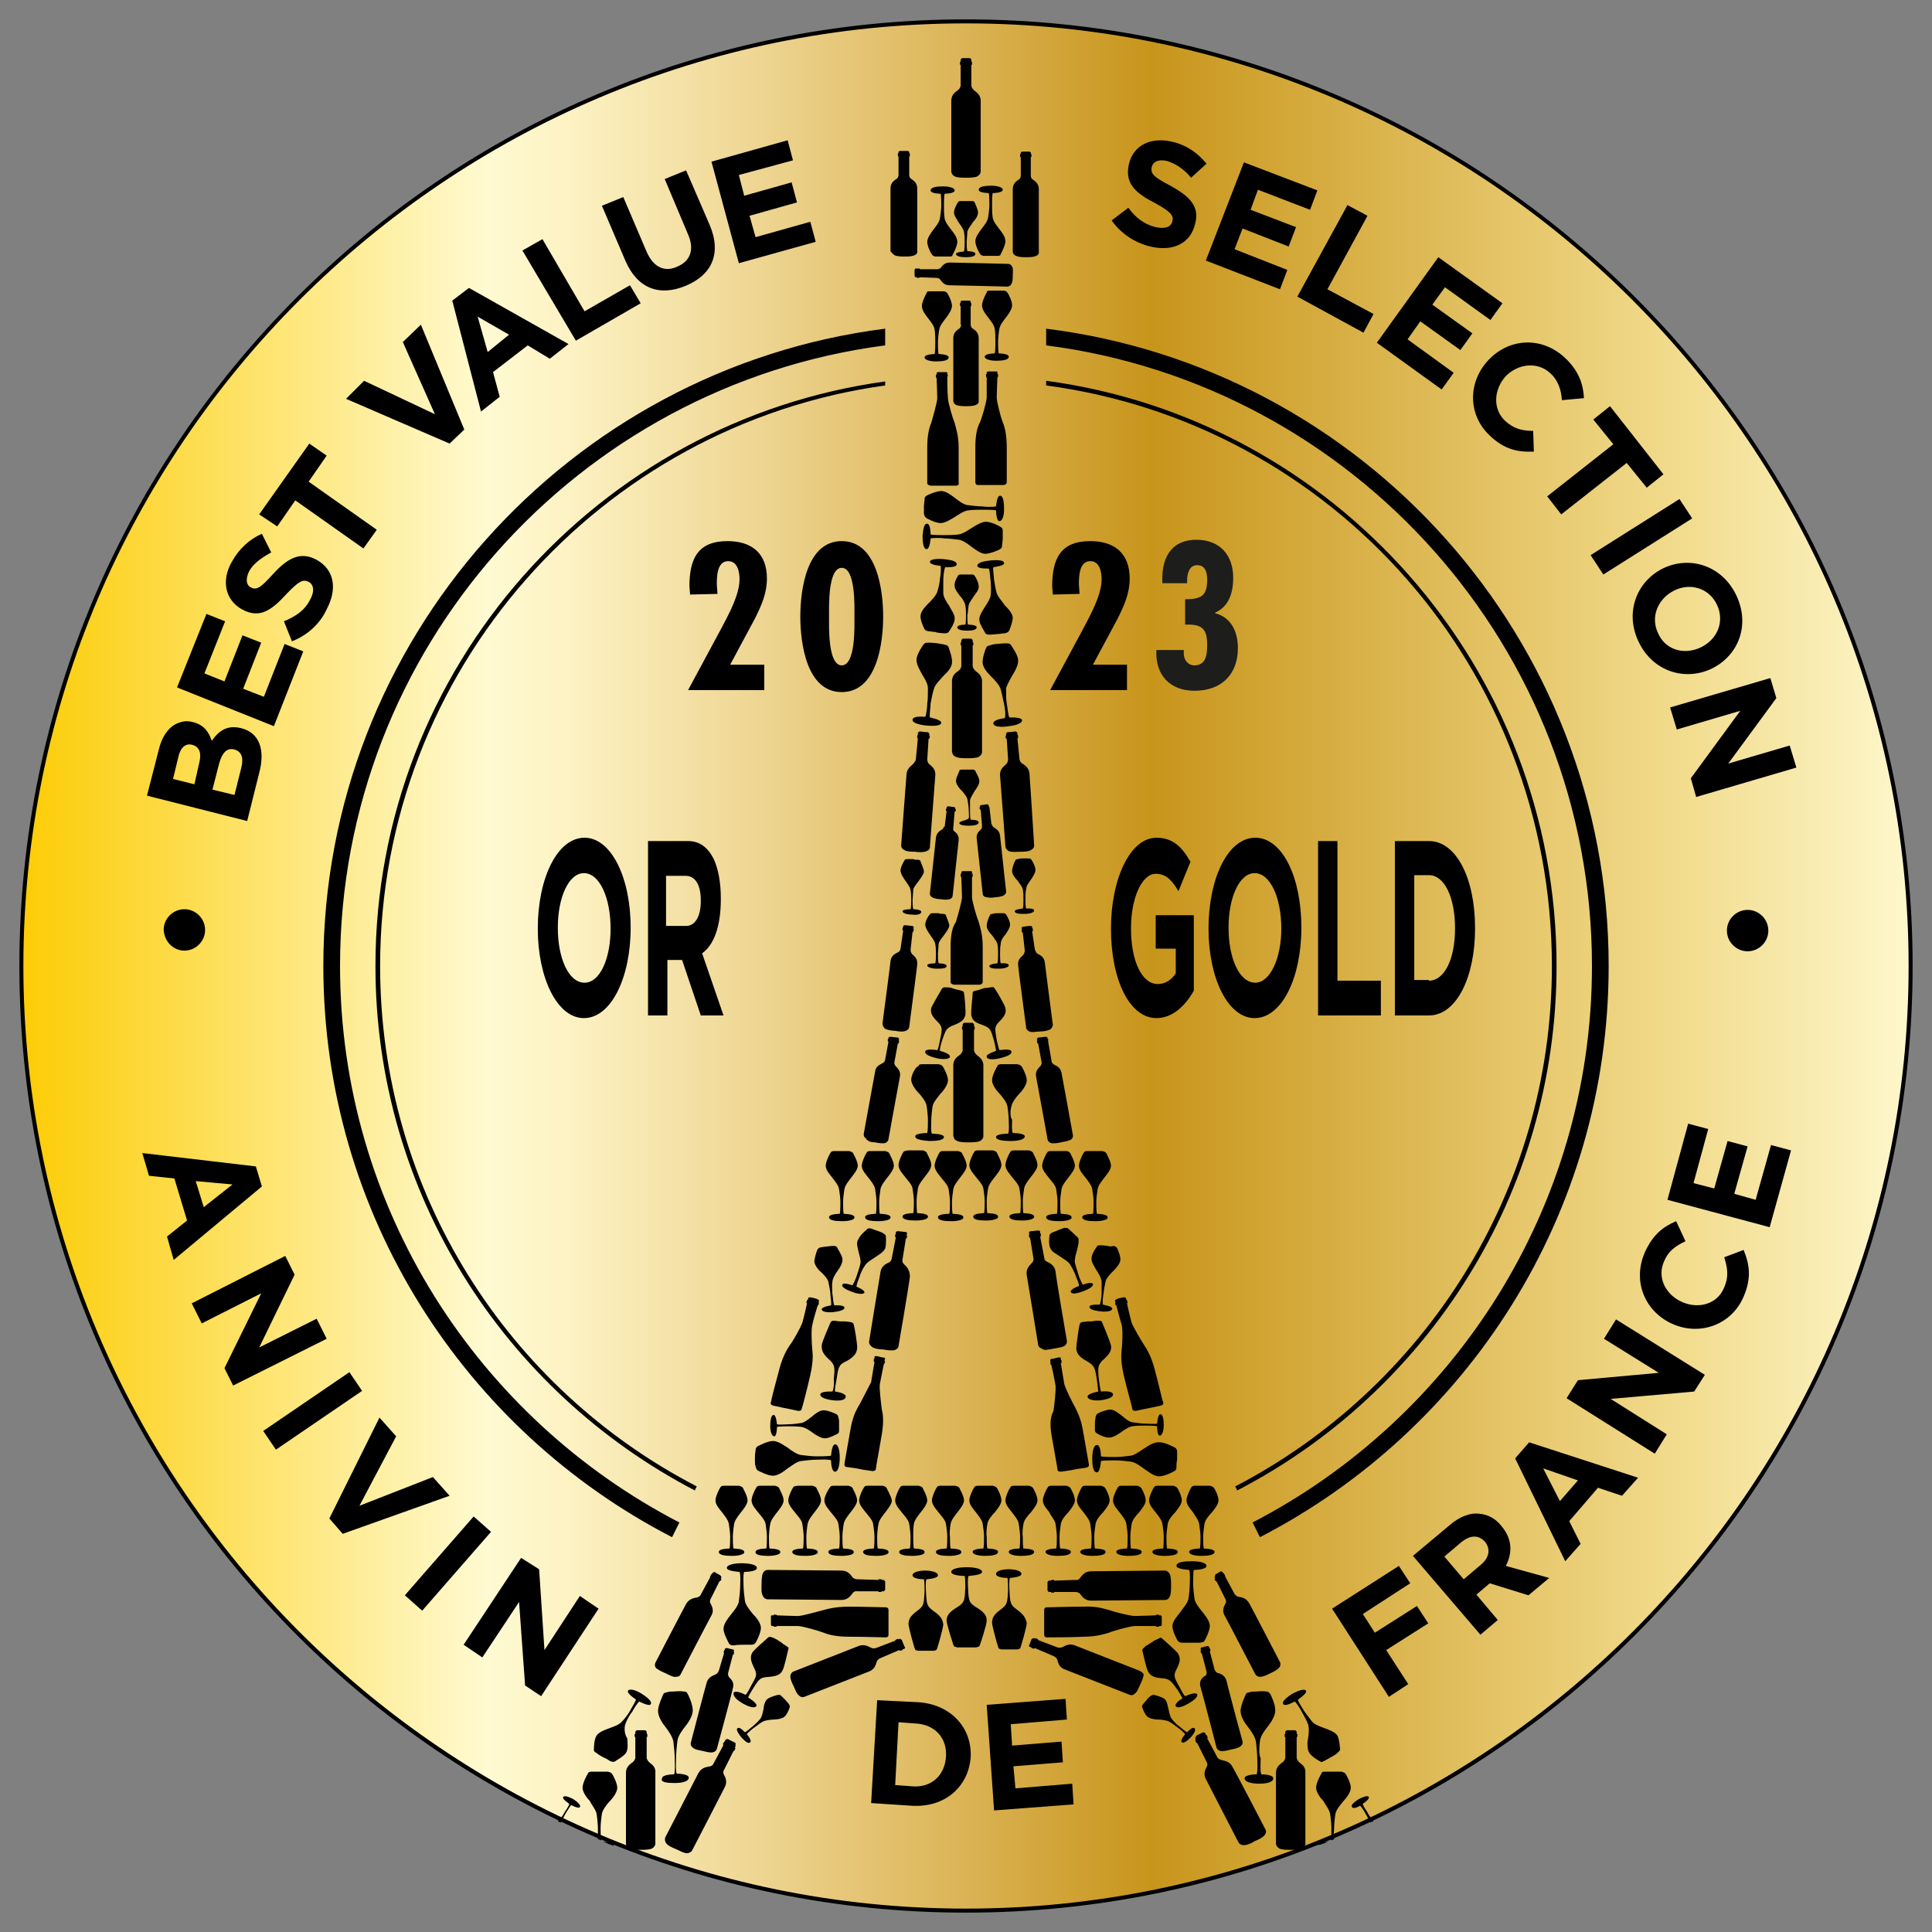 <svg enable-background="new 0 0 289.2 289.2" viewBox="0 0 289.2 289.2" xmlns="http://www.w3.org/2000/svg" xmlns:xlink="http://www.w3.org/1999/xlink"><rect x="0" y="0" width="289.2" height="289.2" fill="#808080" stroke="none"/><clipPath id="a"><circle cx="144.6" cy="144.6" r="141.4"/></clipPath><linearGradient id="b" gradientTransform="matrix(1 0 0 -1 0 289.276)" gradientUnits="userSpaceOnUse" x1="0" x2="289.2" y1="144.676" y2="144.676"><stop offset="0" stop-color="#fccb00"/><stop offset=".006" stop-color="#fccb00"/><stop offset=".253" stop-color="#fffad2"/><stop offset=".298" stop-color="#fcf1c1"/><stop offset=".387" stop-color="#efd795"/><stop offset=".51" stop-color="#d9b04f"/><stop offset=".596" stop-color="#c8951b"/><stop offset=".835" stop-color="#edd37f"/><stop offset=".871" stop-color="#f2dc8e"/><stop offset="1" stop-color="#fffad2"/></linearGradient><path clip-path="url(#a)" d="m0 0h289.2v289.2h-289.2z" fill="url(#b)"/><path d="m144.6 286.3c-78.2 0-141.7-63.6-141.7-141.7s63.6-141.7 141.7-141.7 141.7 63.6 141.7 141.7-63.5 141.7-141.7 141.7zm0-282.8c-77.8 0-141.1 63.3-141.1 141.1s63.3 141.1 141.1 141.1 141.1-63.3 141.1-141.1-63.3-141.1-141.1-141.1z"/><path d="m27.6 142.3c1.7 0 3.1-1.4 3.1-3.1s-1.4-3.1-3.1-3.1-3.1 1.4-3.1 3.1c.1 1.8 1.5 3.1 3.1 3.1m230.9-3c0 1.7 1.4 3.1 3.1 3.1s3.1-1.4 3.1-3.1-1.4-3.1-3.1-3.1-3.1 1.4-3.1 3.1m-154.2 83.2c-28.2-14.6-47.4-44-47.4-77.9 0-44.3 33-81 75.6-86.9v-.6c-43 5.9-76.3 42.9-76.3 87.5 0 34.1 19.4 63.7 47.8 78.5zm52.3-164.8c42.9 5.7 75.7 42.5 75.7 86.9 0 33.9-19.3 63.3-47.4 77.9l.3.6c28.4-14.7 47.8-44.4 47.8-78.5 0-44.7-33.2-81.8-76.4-87.6z"/><path d="m156.6 51.7c46 5.9 81.7 45.3 81.7 92.9 0 36.2-20.7 67.7-50.8 83.3l1.1 2.2c31-16 52.2-48.3 52.2-85.5 0-49-36.8-89.5-84.2-95.4zm-54.9 176.2c-30.1-15.6-50.8-47-50.8-83.3 0-47.6 35.6-86.9 81.6-92.9v-2.5c-47.3 6-84.1 46.5-84.1 95.4 0 37.2 21.2 69.5 52.2 85.5zm64.7-194.9 2.5-1.9c1.1 1.5 2.4 2.5 4.1 2.9 1.4.3 2.3 0 2.5-.9.2-.8-.2-1.4-2.6-2.7-2.9-1.5-4.6-2.9-3.9-5.9.7-2.8 3.3-4 6.4-3.3 2.2.5 3.9 1.7 5.2 3.3l-2.3 2.1c-1.1-1.3-2.3-2.1-3.6-2.5-1.3-.3-2.1.1-2.3.9-.2 1 .3 1.5 2.8 2.8 2.9 1.6 4.4 3.1 3.7 5.7-.7 3-3.4 4.2-6.7 3.4-2.2-.5-4.4-1.9-5.8-3.9zm19.8-8.7 11 4.2-1.1 2.9-7.8-3-1.1 3 6.8 2.6-1.1 2.9-6.9-2.7-1.2 3.1 7.9 3.1-1.1 2.9-11.1-4.3zm15.5 6.4 3 1.6-6 11 6.9 3.7-1.5 2.8-9.9-5.4zm13.6 7.8 9.6 6.9-1.8 2.5-6.8-4.9-1.9 2.6 6 4.3-1.8 2.5-6-4.3-1.9 2.7 6.9 5-1.8 2.5-9.7-7zm7.5 15.4c3.1-3.3 8-3.6 11.5-.3 2.1 2 2.7 4 2.8 6l-3.3.3c-.1-1.6-.6-3-1.7-4-1.9-1.8-4.8-1.5-6.7.4-1.8 2-2 4.9-.1 6.7 1.3 1.2 2.6 1.5 4.2 1.5l.1 3.1c-2.4.1-4.4-.3-6.6-2.4-3.3-3.1-3.3-8-.2-11.3zm18.7 12.6-3-3.7 2.5-2 8 10.2-2.5 2-3-3.7-9.8 7.7-2.1-2.7zm9.9 8.2 1.9 2.9-13.3 8.4-1.9-2.9zm-2.5 10.4c4.1-2 8.9-.4 11 4s.4 9-3.7 11c-4 1.9-8.8.4-10.9-4-2.1-4.3-.4-9 3.6-11zm5.7 11.8c2.5-1.2 3.6-3.9 2.4-6.4s-4-3.3-6.4-2.1-3.6 3.9-2.4 6.4c1.1 2.5 3.9 3.3 6.4 2.1zm10.4 4.6.9 3-7.2 9.8 9.2-2.7 1 3.3-15 4.4-.8-2.8 7.4-10.1-9.5 2.8-1-3.3zm-243 17.6 1.8-7c.4-1.7 1.3-3 2.3-3.6.9-.5 1.8-.7 2.8-.4 1.7.4 2.4 1.6 2.8 2.8 1.1-1.6 2.4-2.4 4.4-1.9 2.8.7 3.6 3.3 2.7 6.7l-1.8 7.2zm7.8-4.8c.4-1.5.1-2.5-1-2.8-1-.3-1.8.4-2.1 1.8l-.8 3.3 3.2.8zm6.3.7c.4-1.5.1-2.5-1-2.8-1-.3-1.8.3-2.3 2.1l-1 3.9 3.3.8zm-9.6-12.1 4.4-11 2.8 1.1-3.1 7.8 3 1.2 2.7-6.9 2.8 1.1-2.7 6.9 3.1 1.2 3.1-7.9 2.8 1.1-4.4 11.2zm17.2-6.9-1.2-3c1.7-.7 3.1-1.6 3.9-3.2.7-1.2.6-2.3-.2-2.7s-1.4-.2-3.3 1.8c-2.2 2.4-4 3.8-6.7 2.3-2.5-1.4-3.1-4.3-1.5-7.1 1.1-2 2.7-3.4 4.5-4.2l1.4 2.8c-1.5.8-2.7 1.7-3.3 2.8-.6 1.2-.4 2.1.2 2.4.9.5 1.5.1 3.4-2 2.2-2.4 4.1-3.4 6.5-2.1 2.7 1.5 3.1 4.4 1.5 7.4-1 2.2-2.9 3.9-5.2 4.8zm.5-21.1-2.7 3.9-2.7-1.8 7.5-10.6 2.6 1.8-2.7 3.9 10.2 7.2-2 2.8zm7.6-15.2 2.7-2.7 10.6 5-4.8-10.8 2.7-2.6 6.5 15.7-2.2 2.1zm15.9-14.7 2.5-1.9 14.9 8.4-2.8 2.2-3.3-2-5.2 4 1 3.7-2.8 2.2zm8.5 5.1-4.7-2.7 1.5 5.3zm2-12.6 3-1.7 6.3 10.8 6.8-3.9 1.6 2.7-9.7 5.6zm15.4 1.5-3.5-8.2 3.2-1.3 3.5 8.2c1 2.3 2.7 3.1 4.6 2.2 1.9-.8 2.6-2.5 1.6-4.8l-3.5-8.3 3.2-1.3 3.5 8.1c1.9 4.4.3 7.6-3.6 9.2s-7.2.4-9-3.8zm12.9-14.8 11.4-3.2.8 3-8.1 2.2.8 3.1 7.1-2 .8 3-7.1 2 .9 3.2 8.2-2.3.8 3-11.5 3.2zm92.9 216.6 10-6.4 1.7 2.6-7.1 4.6 1.8 2.8 6.3-4 1.7 2.6-6.3 4 3.3 5.1-2.9 1.9zm12.1-7.9 5.5-4.6c1.5-1.3 3.1-1.9 4.5-1.7 1.2.1 2.4.7 3.3 1.9 1.6 1.9 1.6 4 .6 5.9l6.5 1.8-3.1 2.6-5.8-1.8-2 1.7 3.2 3.8-2.6 2.2zm10.2 1.3c1.3-1.1 1.4-2.4.6-3.4-1-1.1-2.2-1-3.5 0l-2.6 2.2 2.9 3.4zm5.1-15.9 2.1-2.4 16.3 5.3-2.4 2.7-3.6-1.2-4.3 5 1.7 3.4-2.3 2.6zm9.4 3.3-5.2-1.8 2.5 4.9zm-1.7-12.3 1.7-2.7 12.1-1.1-8.2-5.1 1.8-2.9 13.3 8.3-1.6 2.5-12.5 1.1 8.4 5.3-1.8 2.9zm15.9-11.1c-4.1-1.8-6.1-6.3-4.2-10.7 1.2-2.7 2.8-3.9 4.7-4.7l1.4 3c-1.5.7-2.6 1.5-3.2 3-1.1 2.4.2 5 2.7 6.1s5.3.3 6.3-2.2c.7-1.6.5-2.9 0-4.5l2.9-1.1c.9 2.2 1.2 4.2 0 7-1.8 4.2-6.5 5.9-10.6 4.1zm-.8-18.6 3.1-11.4 3 .8-2.2 8.1 3.1.8 2-7.1 3 .8-2 7.1 3.2.9 2.3-8.2 3 .8-3.2 11.5zm-118.3 74.9 6.1.3c4.9.3 8.1 3.8 7.9 8.2-.3 4.4-3.8 7.6-8.8 7.3l-6.1-.4zm5.3 12.9c2.8.2 4.8-1.6 5-4.4s-1.6-4.8-4.4-5l-2.7-.2-.5 9.4zm11.1-12.2 11.8-.9.2 3.1-8.4.7.2 3.2 7.4-.6.2 3.1-7.4.6.3 3.3 8.5-.7.2 3.1-11.9.9zm-109.4-80.6.9 3-13.2 11-1-3.5 3-2.4-1.9-6.3-3.8-.4-1-3.4zm-7.8 6.1 4.3-3.4-5.5-.5zm12.2 7.3 1.4 2.8-5.3 10.9 8.6-4.3 1.5 3-14 7-1.3-2.6 5.5-11.2-8.9 4.5-1.5-3zm9.6 17.4 1.9 2.8-12.9 8.8-1.9-2.8zm4.5 6.8 2.5 2.8-5.5 10.4 11-4.3 2.5 2.8-16 5.7-2-2.3zm14.1 14.8 2.6 2.3-10.3 11.8-2.6-2.3zm7.1 6.2 2.7 1.7.8 12.1 5.3-8.1 2.8 1.9-8.6 13.1-2.4-1.6-.9-12.5-5.5 8.3-2.8-1.9zm19.1 30.5c-.3-.3-.3-.6-.3-.6v-3.1h.1v-.4l-.1-.1v-.3l-.2-.2h-1.3l-.2.2v.3l-.1.1v.4h.1v3.1s0 .3-.3.6-1.1.6-1.1 1.7v10.6s0 .4.5.7c.4.2 1.2.2 1.7.2s1.3 0 1.7-.2c.5-.3.5-.7.5-.7v-10.6c.1-1.1-.8-1.4-1-1.7zm14.1-8.7c.7.4 1.7.8 2 .4s-1.2-1.3-1.2-1.3c0-.2.7-1.3.7-1.3 1-1.6 1.1-1.7 2.5-1.8 1.3-.1 1.7-.5 1.9-.9.3-.4.8-2.9.9-3.2s0-.3-.3-.5c-.1-.1-.5-.3-.7-.5 0 0-.1-.1-.3-.2s-.3-.2-.3-.2c-.3-.2-.6-.3-.8-.4-.4-.1-.4-.1-.6 0-.2.2-2.2 1.9-2.4 2.3s-.4.9.2 2.1.5 1.3-.4 2.9c0 0-.6 1.2-.8 1.3 0 0-1.5-.8-1.8-.3-.1.6.7 1.2 1.4 1.6zm-1.1 5.9-.2-.1-.8-.4-.2-.1-.3.1-.1.3h-.1l-.2.4.1.1-1.5 2.8s-.1.3-.5.4-1.3.1-1.8 1.1-4.9 9.5-4.9 9.5-.2.4.1.9c.3.4 1 .7 1.5.9s1.1.6 1.6.6c.6 0 .8-.4.8-.4s4.4-8.5 4.9-9.5-.1-1.7-.2-2c-.1-.4.1-.6.1-.6l1.4-2.8h.1l.2-.4-.1-.1.1-.2zm1.2-14.7h1.1c.5 0 .6-.2.7-.3s.8-1.5.8-2.2c0-.8-.8-1.7-1.2-2.1-.4-.5-1.1-1.3-1.2-2s-.2-1.8-.2-2.2c0-.5-.1-1.7.1-2.1 0 0 1.9 0 1.9-.6 0-.5-1.2-.7-2.3-.7-1 0-2.2.2-2.2.7s1.9.6 1.9.6c.2.4.1 1.6.1 2.1s-.1 1.6-.2 2.3-.8 1.5-1.2 2-1.1 1.4-1.1 2.1c0 .8.8 2.1.8 2.2.1.1.2.3.7.3.5-.1 1.5-.1 1.5-.1z"/><path d="m93.6 258.1c.2-.6.7-1.5 1-1.8.2-.4.8-1.4 1.1-1.6 0 0 1.5.8 1.7.4.3-.4-.6-1.1-1.4-1.6s-1.8-.8-2-.4 1.2 1.3 1.2 1.3c-.1.4-.7 1.3-.9 1.7s-.8 1.2-1.2 1.6c-.4.5-1.4.8-1.9 1s-1.5.5-1.9 1.1-.4 2-.4 2.1c0 .2 0 .3.4.5.3.3 1.1.7 1.1.7.3.1.6.3.9.5.4.2.5.1.7.1.1-.1 1.4-.8 1.7-1.3.4-.6.2-1.6.2-2.2-.4-.5-.5-1.5-.3-2.1zm16.1-11.2-.9-.2h-.1l-.2.1v.2h-.1l-.1.4h.1l-.8 2.7s-.1.3-.4.5-1.1.3-1.4 1.2c-.3 1-2.4 9.1-2.4 9.1s-.1.4.3.7c.3.3 1 .4 1.5.5.4.1 1.1.3 1.5.2.5-.1.6-.5.6-.5s2.2-8.1 2.4-9.1c.3-1-.4-1.4-.6-1.7s-.1-.6-.1-.6l.7-2.7h.1l.1-.4-.1-.1.1-.2zm7.8 7.5-.5-.5c-.2-.2-.3-.2-.5-.2-.1 0-1.2.3-1.6.6s-.6 1.1-.6 1.5c-.1.4-.2 1.1-.5 1.5s-.9.9-1.1 1.1c-.3.2-.9.8-1.2.9 0 0-.8-.9-1.1-.6-.3.2.2.9.6 1.4.5.5 1 1 1.3.7s-.5-1.2-.5-1.2c.1-.2.8-.8 1.1-1s.9-.7 1.3-.9 1.2-.3 1.6-.3 1.2-.1 1.6-.4.8-1.3.8-1.4.1-.2-.1-.5-.6-.7-.6-.7zm76.9 9.3c-.3-.3-.3-.6-.3-.6v-3.1h.1v-.4l-.1-.1v-.3l-.2-.2h-1.3l-.2.2v.3l-.1.1v.4h.1v3.1s0 .3-.3.6-1.1.6-1.1 1.7v10.6s0 .4.5.7c.4.2 1.2.2 1.7.2s1.3 0 1.7-.2c.5-.3.5-.7.5-.7v-10.6c.1-1.1-.8-1.4-1-1.7zm-18.4-8.3c.3.4 1.2 0 1.9-.4s1.5-1 1.3-1.4c-.3-.4-1.8.3-1.8.3-.2-.1-.8-1.3-.8-1.3-.9-1.6-1-1.8-.4-2.9.6-1.2.4-1.6.2-2.1-.2-.4-2.2-2.1-2.4-2.3s-.3-.2-.6 0c-.2.1-.5.2-.8.4 0 0-.1.1-.3.2s-.3.2-.3.2c-.3.2-.6.3-.7.5-.3.2-.3.3-.3.5.1.3.6 2.8.9 3.2s.6.8 1.9.9 1.4.3 2.5 1.8c0 0 .7 1.1.7 1.3.1-.2-1.3.7-1 1.1zm8.5 9.1c-.5-1-1.4-.9-1.8-1.1-.4-.1-.5-.4-.5-.4l-1.5-2.8.1-.1-.2-.4h-.1l-.1-.3-.3-.1-.2.1-.8.4-.1.2-.1.2.1.2-.1.1.2.4h.1l1.4 2.8s.2.3.1.6c-.1.4-.7 1-.2 2s4.9 9.5 4.9 9.5.2.4.8.4c.5 0 1.2-.3 1.6-.6.5-.2 1.2-.5 1.5-.9.4-.5.1-.9.1-.9s-4.3-8.3-4.9-9.3zm-4.2-18.9c.1-.1.8-1.5.8-2.2 0-.8-.8-1.7-1.1-2.1-.4-.5-1.1-1.3-1.2-2s-.2-1.8-.2-2.2c0-.5 0-1.7.1-2.1 0 0 1.9 0 1.9-.6 0-.5-1.1-.7-2.2-.7s-2.3.1-2.3.7c0 .5 1.9.6 1.9.6.2.4.1 1.6.1 2.1s-.1 1.6-.2 2.2c-.1.7-.9 1.5-1.2 2-.4.5-1.2 1.4-1.2 2.1 0 .8.7 2.1.8 2.2s.2.3.7.3h2.6c.6-.1.7-.2.7-.3zm17.9 18c.2-.1.6-.3.9-.5 0 0 .8-.4 1.1-.7s.4-.4.4-.5c0-.2-.1-1.5-.4-2.1-.4-.6-1.4-.9-1.9-1.1s-1.5-.5-1.9-1-1-1.3-1.2-1.6c-.2-.4-.9-1.3-.9-1.7 0 0 1.4-.9 1.2-1.3s-1.2 0-2 .4c-.8.5-1.7 1.2-1.4 1.6s1.7-.4 1.7-.4c.3.2.9 1.2 1.1 1.6s.7 1.2.9 1.8.1 1.6 0 2.1-.2 1.6.2 2.2 1.6 1.3 1.7 1.3c0 .1.1.1.5-.1z"/><path d="m179.7 252.5c.3 1 2.4 9.1 2.4 9.1s.1.4.6.5c.4.1 1.1-.1 1.5-.2.5-.1 1.1-.2 1.5-.5s.3-.7.3-.7-2.2-8.1-2.4-9.1c-.3-1-1.1-1.1-1.4-1.2-.3-.2-.4-.5-.4-.5l-.7-2.7.1-.1-.1-.4h-.1v-.2l-.2-.1h-.1l-.8.2h-.1l-.1.2.1.2-.1.1.1.4h.1l.7 2.7s.1.3-.1.6c-.4.2-1.1.7-.8 1.7zm-2 6.8c-.3-.1-.9-.7-1.2-.9s-.8-.7-1.1-1.1-.4-1.1-.5-1.5-.2-1.2-.6-1.5-1.5-.6-1.6-.6-.2 0-.5.2c-.1.1-.4.3-.5.5 0 0-.4.5-.6.7-.2.3-.2.3-.1.5 0 .1.4 1.1.8 1.4s1.2.4 1.6.4 1.2.1 1.6.3 1 .7 1.3.9 1 .8 1.1 1c0 0-.8.9-.5 1.2.3.2.8-.2 1.3-.7s.9-1.2.6-1.4c-.3-.3-1.1.6-1.1.6zm-76.7 7.6c1 0 2.1-.2 2.1-.8s-1.8-.6-1.8-.6c-.2-.4-.1-1.8-.1-2.4 0-.5.1-1.8.2-2.5.1-.8.8-1.7 1.2-2.2s1.1-1.5 1.1-2.4-.7-2.4-.8-2.5c-.1-.2-.2-.3-.6-.3-.5-.1-1.4 0-1.4 0-.3 0-.8 0-1 .1-.5.1-.6.2-.6.3-.1.2-.8 1.7-.8 2.5 0 .9.7 1.9 1.1 2.4s1.1 1.5 1.2 2.2c.1.8.2 2 .2 2.5s.1 2-.1 2.4c0 0-1.8 0-1.8.6-.3.6.8.7 1.9.7z"/><path d="m188.6 260.6c.1-.8.8-1.7 1.2-2.2s1.1-1.5 1.1-2.4-.7-2.4-.8-2.5-.2-.3-.6-.3c-.5-.1-1.4 0-1.4 0-.3 0-.8 0-1 .1-.5.1-.6.2-.6.3-.1.2-.8 1.7-.8 2.5 0 .9.7 1.9 1.1 2.4s1.1 1.5 1.2 2.2c.1.8.2 2 .2 2.5s.1 2-.1 2.4c0 0-1.8 0-1.8.6s1.2.8 2.2.8 2.1-.2 2.1-.8-1.8-.6-1.8-.6c-.2-.4-.1-1.8-.1-2.4-.3-.6-.2-1.8-.1-2.6zm-88.9-10.1c.4.2 1.1.6 1.5.5.6 0 .7-.4.7-.4s4.1-7.9 4.6-8.8-.1-1.6-.2-1.9.1-.6.1-.6l1.3-2.6h.1l.2-.3-.1-.1.1-.2-.1-.2-.1-.1-.7-.4-.1-.1-.3.1-.1.2h-.1l-.2.4v.1l-1.4 2.6s-.1.3-.5.4c-.3.1-1.2.1-1.7 1s-4.6 8.8-4.6 8.8-.2.4.1.8c.4.3 1 .6 1.5.8zm82.2-14.6-.1.2.1.2-.1.1.2.3h.1l1.3 2.6s.2.3.1.6-.7 1-.2 1.9 4.6 8.8 4.6 8.8.2.4.7.4 1.1-.3 1.5-.5 1.1-.5 1.4-.9.1-.8.1-.8-4.1-7.9-4.6-8.8-1.3-.9-1.7-1c-.3-.1-.5-.4-.5-.4l-1.4-2.6v-.1l-.2-.4h-.1l-.1-.2-.3-.1-.1.1-.7.4zm-35.6 4.8c-1.3-.8-1.3-1-1.4-3.1 0 0-.1-1.5.1-1.7 0 0 2-.1 2-.6s-1.2-.7-2.2-.7h-.2c-1 0-2.2.2-2.2.7 0 .6 2 .6 2 .6.1.2.1 1.7.1 1.7-.1 2.1-.1 2.3-1.4 3.1s-1.4 1.4-1.4 1.9.9 3.3 1 3.6.2.3.6.4h2.8c.4-.1.5-.1.6-.4s1-3 1-3.6c0-.5-.1-1.1-1.4-1.9zm-11.3 4.8-.1-.1-.2-.1-.2.1-.1-.1-.4.2v.1l-2.9 1.1s-.3.1-.6 0-1-.7-2-.3-9.7 3.8-9.7 3.8-.4.1-.5.7c0 .5.3 1.1.5 1.5s.4 1.1.8 1.4c.4.4.8.2.8.2s8.7-3.4 9.7-3.8 1-1.2 1.2-1.6c.2-.3.5-.4.5-.4l2.8-1.2.1.1.4-.1v-.1l.3-.1.1-.2-.1-.1zm-20.1-6.1s9.8.1 11 .1 1.5-.8 1.8-1.1.6-.2.6-.2h3.2v.1h.4l.1-.1h.3l.2-.2v-1.3l-.2-.2h-.3l-.1-.1h-.4v.1l-3.2-.1s-.3 0-.6-.2c-.3-.3-.6-1.1-1.8-1.1s-11-.1-11-.1-.5 0-.7.5c-.2.4-.2 1.2-.2 1.7s-.1 1.2.2 1.7c.2.5.7.5.7.5zm.6 4h.3v.1h.4l.1-.1h3.1c.7 0 3.1.7 3.9 1 .7.3 1.9.6 3.8.6s5.3.1 5.5.1.4-.1.4-.4v-3.7c0-.3-.2-.4-.4-.4s-3.6-.1-5.5-.1-3.1.3-3.8.5c-.8.2-3.2.9-3.9.9s-3.1-.1-3.1-.1l-.1-.1h-.4v.1h-.3c-.1 0-.1.2-.1.2v1.2zm-6.4-15.3c.1.6.2 1.5.2 1.9s0 1.5-.1 1.8c0 0-1.6 0-1.6.5s1 .6 2 .6c.9 0 1.9-.2 1.8-.6 0-.5-1.6-.5-1.6-.5-.1-.3-.1-1.4-.1-1.8s.1-1.4.2-1.9c.1-.6.7-1.3 1-1.7s1-1.2 1-1.8c0-.7-.7-1.8-.7-1.9-.1-.1-.2-.2-.6-.3h-2.2c-.4 0-.5.1-.6.3-.1.1-.7 1.3-.7 1.9 0 .7.7 1.4 1 1.8s.9 1.1 1 1.7zm5.9 4.8c.9 0 1.9-.2 1.8-.6 0-.5-1.6-.5-1.6-.5-.1-.3-.1-1.4-.1-1.8s.1-1.4.2-1.9c.1-.6.7-1.3 1-1.7s1-1.2 1-1.8c0-.7-.7-1.8-.7-1.9-.1-.1-.2-.2-.6-.3h-2.2c-.4 0-.5.1-.6.3-.1.1-.7 1.3-.7 1.9 0 .7.7 1.4 1 1.8s1 1.1 1.1 1.7.2 1.5.2 1.9 0 1.5-.1 1.8c0 0-1.6 0-1.6.5-.1.5 1 .6 1.9.6zm3.7-10.2c-.1.1-.7 1.3-.7 1.9 0 .7.7 1.4 1 1.8s1 1.1 1.1 1.7.2 1.5.2 1.9 0 1.5-.1 1.8c0 0-1.6 0-1.6.5s1 .6 2 .6c.9 0 1.9-.2 1.8-.6 0-.5-1.6-.5-1.6-.5-.1-.3-.1-1.4-.1-1.8s.1-1.4.2-1.9c.1-.6.7-1.3 1-1.7s1-1.2 1-1.8c0-.7-.7-1.8-.7-1.9-.1-.1-.2-.2-.6-.3h-2.2c-.6.1-.6.1-.7.3zm4.7 1.9c0 .7.7 1.4 1 1.8s1 1.1 1.1 1.7.2 1.5.2 1.9 0 1.5-.1 1.8c0 0-1.6 0-1.6.5s1 .6 2 .6c.9 0 1.9-.2 1.8-.6 0-.5-1.6-.5-1.6-.5-.1-.3-.1-1.4-.1-1.8s.1-1.4.2-1.9c.1-.6.7-1.3 1-1.7s1-1.2 1-1.8c0-.7-.7-1.8-.7-1.9-.1-.1-.2-.2-.6-.3h-2.2c-.4 0-.5.1-.6.3-.1.1-.8 1.2-.8 1.9zm9.3-1.9c-.1-.1-.2-.2-.6-.3h-2.2c-.4 0-.5.1-.6.3-.1.1-.7 1.3-.7 1.9 0 .7.7 1.4 1 1.8s1 1.1 1.1 1.7.2 1.5.2 1.9 0 1.5-.1 1.8c0 0-1.6 0-1.6.5s1 .6 2 .6c.9 0 1.9-.2 1.8-.6 0-.5-1.6-.5-1.6-.5-.1-.3-.1-1.4-.1-1.8s.1-1.4.2-1.9c.1-.6.7-1.3 1-1.7s1-1.2 1-1.8c-.1-.7-.8-1.8-.8-1.9zm4.1 5.4c.1-.6.7-1.3 1-1.7s1-1.2 1-1.8c0-.7-.7-1.8-.7-1.9-.1-.1-.2-.2-.6-.3h-2.2c-.4 0-.5.1-.6.3-.1.1-.7 1.3-.7 1.9 0 .7.7 1.4 1 1.8s1 1.1 1.1 1.7.2 1.5.2 1.9 0 1.5-.1 1.8c0 0-1.6 0-1.6.5s1 .6 2 .6c.9 0 1.9-.2 1.8-.6 0-.5-1.6-.5-1.6-.5-.1-.3-.1-1.4-.1-1.8s0-1.3.1-1.9zm5.5 0c.1-.6.7-1.3 1-1.7s1-1.2 1-1.8c0-.7-.7-1.8-.7-1.9-.1-.1-.2-.2-.6-.3h-2.2c-.4 0-.5.1-.6.3-.1.1-.7 1.3-.7 1.9 0 .7.7 1.4 1 1.8s1 1.1 1.1 1.7.2 1.5.2 1.9 0 1.5-.1 1.8c0 0-1.6 0-1.6.5s1 .6 2 .6c.9 0 1.9-.2 1.8-.6 0-.5-1.6-.5-1.6-.5-.1-.3-.1-1.4-.1-1.8-.1-.4 0-1.3.1-1.9zm10 12.9c-1.1-.8-1.1-1-1.2-3.1 0 0-.1-1.5.1-1.7 0 0 1.7-.1 1.7-.6s-1.1-.7-1.9-.7-1.9.2-1.9.7c0 .6 1.7.6 1.7.6.1.2.1 1.7.1 1.7-.1 2.1-.1 2.3-1.2 3.1s-1.2 1.4-1.2 1.9.8 3.3.9 3.6.1.3.5.4h2.4c.4-.1.4-.1.5-.4s.9-3 .9-3.6c-.2-.6-.3-1.1-1.4-1.9zm18.3 9.1s-8.7-3.4-9.7-3.8-1.6.2-2 .3c-.3.1-.6 0-.6 0l-2.9-1.1v-.1l-.4-.2-.1.1-.2-.1-.2.1-.1.1-.3.8-.1.1.1.2.3.1v.1l.4.1.1-.1 2.8 1.2s.3.1.5.4.1 1.2 1.2 1.6c1 .4 9.7 3.8 9.7 3.8s.4.2.8-.2c.4-.3.6-1 .8-1.4s.5-1.1.5-1.5c-.2-.3-.6-.5-.6-.5zm-9-13.8c-.3.3-.6.2-.6.2l-3.2.1v-.1h-.4l-.1.1h-.3l-.2.2v1.3l.2.2h.3l.1.1h.4v-.1h3.2s.3 0 .6.2c.3.3.6 1.1 1.8 1.1s11-.1 11-.1.5 0 .7-.5c.2-.4.2-1.2.2-1.7s0-1.2-.2-1.7c-.3-.5-.7-.5-.7-.5s-9.8.1-11 .1-1.5.8-1.8 1.1zm-5.3 7v1.4c0 .3.2.4.4.4s3.6 0 5.5-.1c1.9 0 3.1-.4 3.8-.6.7-.3 3.2-1 3.9-1h3.1l.1.1h.4v-.1h.3c.1 0 .1-.2.1-.2v-1.2l-.1-.2h-.3v-.1h-.4l-.1.1s-2.5.1-3.1.1c-.7 0-3.1-.6-3.9-.9-.8-.2-1.9-.6-3.8-.5-1.9 0-5.3.1-5.5.1s-.4.1-.4.4zm23.2-15.2c.1.6.2 1.5.2 1.9s0 1.5-.1 1.8c0 0-1.6 0-1.6.5 0 .4.9.6 1.8.6s2-.1 2-.6-1.6-.5-1.6-.5c-.1-.3-.1-1.4-.1-1.8s.1-1.3.2-1.9.7-1.3 1.1-1.7c.3-.4 1-1.2 1-1.8 0-.7-.6-1.8-.7-1.9s-.2-.2-.6-.3h-2.2c-.4 0-.5.1-.6.3-.1.1-.7 1.3-.7 1.9 0 .7.7 1.4 1 1.8.2.4.8 1.1.9 1.7zm-4.9-5.7h-1.3c-.4 0-.5.1-.6.3-.1.1-.7 1.3-.7 1.9 0 .7.7 1.4 1 1.8s.9 1.1 1 1.7.2 1.5.2 1.9 0 1.5-.1 1.8c0 0-1.6 0-1.6.5 0 .4.9.6 1.8.6s2-.1 2-.6-1.6-.5-1.6-.5c-.1-.3-.1-1.4-.1-1.8s.1-1.3.2-1.9.7-1.3 1.1-1.7c.3-.4 1-1.2 1-1.8 0-.7-.6-1.8-.7-1.9s-.2-.2-.6-.3zm-6.7 0c-.4 0-.5.1-.6.3-.1.1-.7 1.3-.7 1.9 0 .7.7 1.4 1 1.8s.9 1.1 1 1.7.2 1.5.2 1.9 0 1.5-.1 1.8c0 0-1.6 0-1.6.5 0 .4.9.6 1.8.6s2-.1 2-.6-1.6-.5-1.6-.5c-.1-.3-.1-1.4-.1-1.8s.1-1.3.2-1.9.7-1.3 1.1-1.7c.3-.4 1-1.2 1-1.8 0-.7-.6-1.8-.7-1.9s-.2-.2-.6-.3zm-5.4 0c-.4 0-.5.1-.6.3-.1.1-.7 1.3-.7 1.9 0 .7.7 1.4 1 1.8s.9 1.1 1 1.7.2 1.5.2 1.9 0 1.5-.1 1.8c0 0-1.6 0-1.6.5 0 .4.9.6 1.8.6s2-.1 2-.6-1.6-.5-1.6-.5c-.1-.3-.1-1.4-.1-1.8s.1-1.3.2-1.9.7-1.3 1.1-1.7c.3-.4 1-1.2 1-1.8 0-.7-.6-1.8-.7-1.9s-.2-.2-.6-.3zm-4.5 5.7c.1.6.2 1.5.2 1.9s0 1.5-.1 1.8c0 0-1.6 0-1.6.5 0 .4.9.6 1.8.6s2-.1 2-.6-1.6-.5-1.6-.5c-.1-.3-.1-1.4-.1-1.8s.1-1.3.2-1.9.7-1.3 1.1-1.7c.3-.4 1-1.2 1-1.8 0-.7-.6-1.8-.7-1.9s-.2-.2-.6-.3h-2.2c-.4 0-.5.1-.6.3-.1.1-.7 1.3-.7 1.9 0 .7.7 1.4 1 1.8.1.4.8 1.1.9 1.7zm-4.8 0c.1-.6.7-1.3 1.1-1.7.3-.4 1-1.2 1-1.8 0-.7-.6-1.8-.7-1.9s-.2-.2-.6-.3h-2.2c-.4 0-.5.1-.6.3-.1.1-.7 1.3-.7 1.9 0 .7.7 1.4 1 1.8s.9 1.1 1 1.7.2 1.5.2 1.9 0 1.5-.1 1.8c0 0-1.6 0-1.6.5 0 .4.9.6 1.8.6s2-.1 2-.6-1.6-.5-1.6-.5c-.1-.3-.1-1.4-.1-1.8-.1-.4 0-1.3.1-1.9zm-5.4 0c.1-.6.7-1.3 1.1-1.7.3-.4 1-1.2 1-1.8 0-.7-.6-1.8-.7-1.9s-.2-.2-.6-.3h-2.2c-.4 0-.5.1-.6.3-.1.1-.7 1.3-.7 1.9 0 .7.7 1.4 1 1.8s.9 1.1 1 1.7.2 1.5.2 1.9 0 1.5-.1 1.8c0 0-1.6 0-1.6.5 0 .4.9.6 1.8.6s2-.1 2-.6-1.6-.5-1.6-.5c-.1-.3-.1-1.4-.1-1.8-.1-.4 0-1.3.1-1.9zm-8 13.1c-1.1-.8-1.1-1-1.2-3.1 0 0-.1-1.5.1-1.7 0 0 1.7-.1 1.7-.6s-1.1-.7-1.9-.7-1.9.2-1.9.7c0 .6 1.7.6 1.7.6.1.2.1 1.7.1 1.7-.1 2.1-.1 2.3-1.2 3.1s-1.2 1.4-1.2 1.9.8 3.3.9 3.6.1.3.5.4h2.4c.4-.1.4-.1.5-.4s.9-3 .9-3.6c-.1-.5-.2-1.1-1.4-1.9zm63.8 29.1c.2.2.7.9.8 1.2.2.3.5.9.7 1.3.2-.1.3-.1.5-.2-.3-.4-.8-1-.9-1.3-.2-.3-.7-1-.7-1.3 0 0 1-.6.9-1-.2-.3-.9 0-1.5.3-.6.4-1.3.9-1 1.2.2.4 1.2-.2 1.2-.2zm-6.3 5.9s.1 0 0 0c.5-.1 1-.3 1.5-.5-.4 0-1.4.1-1.5.5zm1.8-4.7c.1.6.2 1.7.2 2.1s0 1.5-.1 1.9c.2-.1.4-.1.5-.2-.1-.5 0-1.3 0-1.7 0-.5.1-1.5.2-2.1s.8-1.4 1.2-1.9c.4-.4 1.1-1.3 1.1-2s-.7-2-.8-2.1-.2-.2-.6-.3h-2.4c-.5 0-.6.1-.6.3-.1.1-.8 1.4-.8 2.1s.7 1.6 1.1 2c.2.4.9 1.3 1 1.9zm-115.6 1.1c.1.1.3.2.5.2.2-.4.5-1.1.7-1.4s.6-1 .8-1.2c0 0 1.1.6 1.3.3s-.4-.8-1-1.2c-.6-.3-1.3-.6-1.5-.3s.9 1 .9 1c0 .3-.5 1-.7 1.3-.2.4-.6 1-1 1.3zm6.8 3.1 1.5.6.1-.1c0-.4-1.1-.5-1.6-.5zm-1-4.2c.1.6.2 1.7.2 2.1v1.7c.2.1.4.1.5.2-.1-.4-.1-1.5-.1-1.9 0-.5.1-1.5.2-2.1s.8-1.5 1.2-1.9 1.1-1.3 1.1-2-.7-2-.8-2.1-.2-.2-.6-.3h-2.4c-.5 0-.6.2-.6.3-.1.1-.8 1.4-.8 2.1s.7 1.6 1.1 2c.2.5.9 1.3 1 1.9zm14-182.5-.1-1.2c0-4.1 1.2-6.8 5.7-6.8 3.6 0 5.9 1.8 5.9 5.6 0 2.2-.8 4-1.8 6l-3.7 6.9h5.1v3.8h-11.4l4.9-9.1c1.1-2.1 2.8-5.1 2.8-7.5 0-1.1-.3-2.7-1.7-2.7-1.7 0-1.7 2.4-1.7 3.5l.1 1.4zm28.9 3.3c0 3.9-.9 11.3-6.2 11.3s-6.2-7.4-6.2-11.3.9-11.3 6.2-11.3 6.2 7.4 6.2 11.3zm-8.1 0c0 1.4-.2 7.3 1.9 7.3s1.9-5.9 1.9-7.3.2-7.3-1.9-7.3-1.9 5.9-1.9 7.3zm33.5-3.3-.1-1.2c0-4.1 1.2-6.8 5.7-6.8 3.6 0 5.9 1.8 5.9 5.6 0 2.2-.8 4-1.8 6l-3.7 6.9h5.1v3.8h-11.5l4.9-9.1c1.1-2.1 2.8-5.1 2.8-7.5 0-1.1-.3-2.7-1.7-2.7-1.7 0-1.7 2.4-1.7 3.5l.1 1.4zm-14.5 24.3c.4.2 1.2.2 1.7.2s1.3 0 1.7-.2c.5-.3.5-.7.5-.7v-10.6c0-1.1-.9-1.4-1.1-1.7-.3-.3-.3-.6-.3-.6v-3.1h.1v-.4l-.1-.1v-.3l-.2-.2h-1.3l-.2.2v.3l-.1.1v.4h.1v3.1s0 .3-.3.6-1.1.6-1.1 1.7v10.6c.1 0 0 .5.6.7zm-17.5 64.7c.1.6.2 1.5.2 1.9s0 1.5-.1 1.8c0 0-1.6 0-1.6.5s1 .6 2 .6c.9 0 1.9-.2 1.8-.6 0-.5-1.6-.5-1.6-.5-.1-.3-.1-1.4-.1-1.8s.1-1.3.2-1.9.7-1.3 1-1.7 1-1.2 1-1.8c0-.7-.7-1.8-.7-1.9-.1-.1-.2-.2-.6-.3h-2.2c-.4 0-.5.1-.6.3-.1.1-.7 1.3-.7 1.9 0 .7.7 1.4 1 1.8s.9 1.1 1 1.7zm5.4 0c.1.6.2 1.5.2 1.9s0 1.5-.1 1.8c0 0-1.6 0-1.6.5s1 .6 2 .6c.9 0 1.9-.2 1.8-.6 0-.5-1.6-.5-1.6-.5-.1-.3-.1-1.4-.1-1.8s.1-1.3.2-1.9.7-1.3 1-1.7 1-1.2 1-1.8c0-.7-.7-1.8-.7-1.9-.1-.1-.2-.2-.6-.3h-2.2c-.4 0-.5.1-.6.3-.1.1-.7 1.3-.7 1.9 0 .7.7 1.4 1 1.8s.9 1.1 1 1.7zm4.2-5.5c-.1.1-.7 1.3-.7 1.9 0 .7.7 1.4 1 1.8s1 1.1 1.1 1.7.2 1.5.2 1.9 0 1.5-.1 1.8c0 0-1.6 0-1.6.5s1 .6 2 .6c.9 0 1.9-.2 1.8-.6 0-.5-1.6-.5-1.6-.5-.1-.3-.1-1.4-.1-1.8s.1-1.3.2-1.9.7-1.3 1-1.7 1-1.2 1-1.8c0-.7-.7-1.8-.7-1.9-.1-.1-.2-.2-.6-.3h-2.2c-.6.1-.7.2-.7.3zm5.2 9.7c0 .5 1 .6 2 .6.9 0 1.9-.2 1.8-.6 0-.5-1.6-.5-1.6-.5-.1-.3-.1-1.4-.1-1.8s.1-1.3.2-1.9.7-1.3 1-1.7 1-1.2 1-1.8c0-.7-.7-1.8-.7-1.9-.1-.1-.2-.2-.6-.3h-2.2c-.4 0-.5.1-.6.3-.1.1-.7 1.3-.7 1.9 0 .7.7 1.4 1 1.8s1 1.1 1.1 1.7.2 1.5.2 1.9 0 1.5-.1 1.8c-.1 0-1.7 0-1.7.5zm7.2.5c.9 0 1.9-.2 1.8-.6 0-.5-1.6-.5-1.6-.5-.1-.3-.1-1.4-.1-1.8s.1-1.3.2-1.9.7-1.3 1-1.7 1-1.2 1-1.8c0-.7-.7-1.8-.7-1.9-.1-.1-.2-.2-.6-.3h-2.2c-.4 0-.5.1-.6.3-.1.1-.7 1.3-.7 1.9 0 .7.7 1.4 1 1.8s1 1.1 1.1 1.7.2 1.5.2 1.9 0 1.5-.1 1.8c0 0-1.6 0-1.6.5-.1.5 1 .6 1.9.6zm5.4 0c.9 0 1.9-.2 1.8-.6 0-.5-1.6-.5-1.6-.5-.1-.3-.1-1.4-.1-1.8s.1-1.3.2-1.9.7-1.3 1-1.7 1-1.2 1-1.8c0-.7-.7-1.8-.7-1.9-.1-.1-.2-.2-.6-.3h-2.2c-.4 0-.5.1-.6.3-.1.1-.7 1.3-.7 1.9 0 .7.7 1.4 1 1.8s1 1.1 1.1 1.7.2 1.5.2 1.9 0 1.5-.1 1.8c0 0-1.6 0-1.6.5s1 .6 1.9.6zm6.5-10.4h-2.2c-.4 0-.5.1-.6.3-.1.1-.7 1.3-.7 1.9 0 .7.7 1.4 1 1.8s1 1.1 1.1 1.7.2 1.5.2 1.9 0 1.5-.1 1.8c0 0-1.6 0-1.6.5s1 .6 2 .6c.9 0 1.9-.2 1.8-.6 0-.5-1.6-.5-1.6-.5-.1-.3-.1-1.4-.1-1.8s.1-1.3.2-1.9.7-1.3 1-1.7 1-1.2 1-1.8c0-.7-.7-1.8-.7-1.9-.2-.2-.3-.3-.7-.3zm4 5.7c.1.6.2 1.5.2 1.9s0 1.5-.1 1.8c0 0-1.6 0-1.6.5s1 .6 2 .6c.9 0 1.9-.2 1.8-.6 0-.5-1.6-.5-1.6-.5-.1-.3-.1-1.4-.1-1.8s.1-1.3.2-1.9.7-1.3 1-1.7 1-1.2 1-1.8c0-.7-.7-1.8-.7-1.9-.1-.1-.2-.2-.6-.3h-2.2c-.4 0-.5.1-.6.3-.1.1-.7 1.3-.7 1.9 0 .7.7 1.4 1 1.8s.9 1.1 1 1.7zm3.8 16.4-.2.1s-.2.1-.2.2.1.3.1.3h-.1l.1.4h.1s.6 2.3.8 2.9.1 3.1 0 3.8c-.1.8-.1 1.9.3 3.7s1.3 4.9 1.3 5.1.2.3.5.3l1.4-.3 1-.2 1.4-.3c.3-.1.4-.3.3-.5s-.8-3.3-1.3-5.1-1.1-2.8-1.5-3.4-1.7-2.8-1.9-3.4-.7-2.9-.7-2.9l.1-.1-.1-.4h-.1s0-.2-.1-.3c0-.1-.2-.1-.2-.1h-.2l-.4.1zm4 22.4c-.5.3-1.4 1-2 1.1-.7.1-1.8.2-2.3.2s-1.8 0-2.2-.1c0 0 0-1.7-.6-1.7-.5 0-.7 1-.7 2s.1 2.1.7 2.1c.5 0 .6-1.7.6-1.7.4-.1 1.7-.1 2.2-.1s1.6.1 2.3.2 1.6.8 2 1.1c.5.3 1.4 1.1 2.2 1.1s2.2-.7 2.3-.8c.2-.1.3-.2.3-.6 0-.3 0-.7.1-1v-1.3c0-.4-.2-.5-.3-.6-.2-.1-1.5-.8-2.3-.8-.9-.1-1.8.6-2.3.9zm-13.7-14.9c.5-.1 1.3-.2 1.7-.4.5-.3.4-.8.4-.8s-1.6-9.3-1.7-10.4c-.2-1.1-1.1-1.3-1.4-1.5s-.3-.6-.3-.6l-.6-3.1h.1v-.4l-.1-.1v-.3l-.2-.1h-.2l-.9.1h-.2l-.2.2.1.3-.1.1.1.4h.1l.5 3.1s.1.3-.2.6c-.2.3-1 .8-.8 1.9s1.7 10.4 1.7 10.4 0 .4.6.6c.3.3 1 .1 1.6 0zm16.1 9.8c-.4 0-.5 1.4-.5 1.4-.3.1-1.4 0-1.8 0s-1.3-.1-1.9-.2-1.2-.7-1.6-1-1.1-.9-1.7-.9-1.8.5-1.9.6-.2.1-.3.5c0 .2-.1.6-.1.8v1.1c0 .4.1.4.2.5s1.2.7 1.9.7c.6 0 1.4-.5 1.8-.8s1.1-.8 1.7-.9 1.5-.1 1.9-.1 1.5 0 1.8.1c0 0 0 1.4.4 1.4s.6-.8.6-1.6c0-.7-.1-1.6-.5-1.6zm-12.1-13.4c-.1.3-.5 3.1-.5 3.6.1.5.2 1.1 1.5 1.8 1.2.7 1.3.9 1.6 2.9 0 0 .2 1.5.2 1.7 0 0-1.7.3-1.6.8s1.2.6 2 .5 1.9-.4 1.8-.9c-.1-.6-1.8-.4-1.8-.4-.1-.2-.3-1.7-.3-1.7-.2-2-.2-2.3.8-3.2s1.1-1.5 1-2-1.2-3.2-1.3-3.4c-.1-.3-.2-.3-.6-.3-.2 0-.6 0-.9.1h-.6c-.3 0-.7.1-.9.1-.3.1-.3.1-.4.4zm-4.2 16.5c.3 1.8.9 5 .9 5.2s.2.3.5.3l1.4-.2 1-.2 1.4-.2c.3-.1.4-.2.4-.4s-.6-3.4-.9-5.2-.9-2.9-1.2-3.5c-.4-.7-1.5-2.9-1.6-3.5l-.5-3 .1-.1v-.4h-.1v-.3c0-.1-.2-.1-.2-.1h-.2l-.4.1-.4.1h-.2s-.2.1-.2.2.1.3.1.3h-.1l.1.4.1.1s.5 2.3.6 3c.1.6-.2 3.1-.3 3.8-.4.7-.6 1.8-.3 3.6zm8.4-28.3s-.8-.1-1.1-.1c-.4 0-.5.1-.5.2-.1.1-.8 1.1-.8 1.7-.1.6.5 1.4.7 1.8.3.4.7 1.1.8 1.7v1.8c0 .4-.1 1.4-.3 1.7 0 0-1.5-.1-1.5.3-.1.4.8.6 1.6.7s1.8 0 1.8-.4-1.4-.6-1.4-.6c-.1-.3 0-1.3.1-1.7 0-.4.2-1.3.3-1.8s.8-1.2 1.1-1.5 1-1 1.1-1.6-.4-1.7-.5-1.9c-.1-.1-.1-.2-.5-.3-.3.1-.7.1-.9 0zm-22.5-15.7c.4.2 1.2.2 1.7.2s1.3 0 1.7-.2c.5-.3.5-.7.5-.7v-10.6c0-1.1-.9-1.4-1.1-1.7-.3-.3-.3-.6-.3-.6v-3.1h.1v-.4l-.1-.1v-.3l-.2-.2h-1.3l-.2.2v.3l-.1.1v.4h.1v3.1s0 .3-.3.6-1.1.6-1.1 1.7v10.6c.1 0 0 .5.6.7zm-6.9-9.2c0 .7.7 1.6 1.1 2s1.1 1.3 1.2 1.9.2 1.7.2 2.1c0 .5 0 1.7-.1 2 0 0-1.8 0-1.8.5s1.1.6 2.1.7c1 0 2.2-.1 2.2-.6s-1.8-.5-1.8-.5c-.2-.3-.1-1.6-.1-2 0-.5.1-1.5.2-2.1s.8-1.4 1.2-1.9c.4-.4 1.1-1.3 1.1-2s-.7-2-.8-2.1-.2-.2-.6-.3h-2.4c-.5 0-.6.1-.6.3-.4 0-1.1 1.3-1.1 2zm6.5-8.2c1.3-.5 1.4-.9 1.6-1.4.1-.5-.1-3-.2-3.3 0-.3-.1-.3-.4-.4-.2-.1-.5-.1-.8-.2 0 0-.1 0-.3-.1-.2 0-.3-.1-.3-.1-.3-.1-.7-.1-.9-.1-.4 0-.4 0-.6.2-.1.2-1.5 2.5-1.6 2.9-.1.5-.1 1 .8 1.9s.9 1.1.5 2.9c0 0-.2 1.3-.4 1.5 0 0-1.7-.3-1.8.2s.9.8 1.7 1 1.9.2 2-.2c.1-.5-1.5-.9-1.5-.9-.1-.2.3-1.5.3-1.5.6-1.7.6-1.9 1.9-2.4zm-7.2-37.5c-.1 1.1-.8 10.6-.8 10.6s-.1.4.4.7c.4.3 1.2.3 1.7.3.5.1 1.3.1 1.7-.1.6-.2.5-.7.5-.7s.7-9.4.8-10.6c.1-1.1-.7-1.5-1-1.8-.2-.3-.2-.6-.2-.6l.2-3.1h.1l.1-.4-.1-.1v-.3l-.2-.2h-.2l-.9-.1h-.2l-.2.2v.3l-.1.1v.4h.1l-.3 3.1s0 .3-.3.6c-.1.3-1 .6-1.1 1.7zm2.8 22.5c0 .5.5 1.2.7 1.5s.7.9.8 1.4.1 1.2.1 1.5 0 1.2-.1 1.4c0 0-1.2 0-1.2.3s.7.5 1.4.5 1.5 0 1.5-.4-1.2-.4-1.2-.4c-.1-.3-.1-1.1-.1-1.4s.1-1.1.1-1.5c.1-.5.6-1 .8-1.3s.7-.9.8-1.4c0-.5-.5-1.4-.5-1.6-.1-.1-.1-.2-.4-.2-.2 0-.5 0-.7-.1h-.9c-.3 0-.4.1-.4.2-.2.1-.7 1-.7 1.5zm3.8 3.3v5.3c0 .2.1.3.5.4h3.8c.3 0 .5-.2.5-.4v-5.3c0-1.8-.4-3-.6-3.7-.3-.7-1-3.1-1-3.7v-3l.1-.1v-.4h-.1v-.3c0-.1-.2-.1-.2-.1h-1.2l-.2.1v.3h-.1v.4l.1.1s.1 2.4.1 3-.7 3-.9 3.7c-.5.7-.8 1.8-.8 3.7zm-9.8 12.3c.4.2 1 .3 1.5.3.5.1 1.1.2 1.6 0s.5-.6.5-.6 1.1-8.3 1.2-9.3-.6-1.4-.8-1.6c-.2-.3-.2-.6-.2-.6l.3-2.7h.1l.1-.4-.1-.1.1-.2-.2-.2h-.2l-.8-.1h-.2l-.2.1v.2l-.1.1v.4h.1l-.4 2.7s0 .3-.3.5-1.1.4-1.2 1.4-1.2 9.3-1.2 9.3 0 .5.4.8zm8.6-29.9c-.2.2-.9.4-1 1.3s-.9 8.3-.9 8.3-.1.3.3.6c.3.2.9.3 1.3.3.4.1 1 .1 1.4 0 .4-.2.4-.5.4-.5s.8-7.4.9-8.3-.5-1.2-.7-1.4-.1-.5-.1-.5l.2-2.4h.1l.1-.3-.1-.1v-.2l-.2-.1h-.1l-.7-.1h-.1l-.2.1v.2l-.1.1v.3h.1l-.3 2.4c-.1-.2-.1.1-.3.3zm10.3 41.5c.1-.6.8-1.5 1.2-1.9s1.1-1.3 1.1-2-.7-2-.8-2.1-.2-.2-.6-.3h-2.4c-.5 0-.6.2-.6.3-.1.1-.8 1.4-.8 2.1s.7 1.6 1.1 2 1.1 1.3 1.2 1.9.2 1.7.2 2.1c0 .5.1 1.7-.1 2 0 0-1.8 0-1.8.5s1.2.6 2.2.6 2.1-.2 2.1-.7-1.8-.5-1.8-.5c-.2-.3-.1-1.6-.1-2-.3-.3-.3-1.4-.1-2zm-3.7-7.4c.1.5 1.2.4 2 .2s1.8-.5 1.7-1-1.8-.2-1.8-.2c-.1-.2-.4-1.5-.4-1.5-.3-1.8-.4-2 .5-2.9s.9-1.4.8-1.9-1.4-2.7-1.6-2.9c-.1-.2-.2-.3-.6-.2-.2 0-.5.1-.9.1 0 0-.1 0-.3.1-.2 0-.3.1-.3.1-.3.1-.7.2-.8.2-.4.1-.4.2-.4.4 0 .3-.3 2.8-.2 3.3s.3 1 1.6 1.4c1.3.5 1.3.7 1.8 2.4 0 0 .3 1.3.3 1.5.1 0-1.6.5-1.4.9zm6.4-42.4c-.1-1.1-1-1.4-1.2-1.6-.3-.3-.3-.6-.3-.6l-.3-3.1h.1v-.4l-.1-.1v-.3l-.2-.2h-.2l-.9.1h-.2l-.2.2v.3l-.1.1.1.4h.1l.2 3.1s0 .3-.2.6-1.1.7-1 1.8.8 10.6.8 10.6 0 .4.5.7c.5.2 1.2.1 1.7.1s1.3 0 1.7-.3c.5-.3.4-.7.4-.7s-.6-9.6-.7-10.7zm-3.6 24.1c.2-.3.7-1 .7-1.5s-.5-1.4-.6-1.5-.1-.2-.4-.2h-.9c-.2 0-.5 0-.7.1-.3 0-.4.1-.4.2-.1.1-.5 1-.5 1.6 0 .5.5 1.1.8 1.4.2.3.7.9.8 1.3s.1 1.2.1 1.5 0 1.2-.1 1.4c0 0-1.2.1-1.2.4 0 .4.8.4 1.5.4s1.4-.2 1.4-.5c0-.4-1.2-.3-1.2-.3-.1-.2-.1-1.1-.1-1.4s0-1.1.1-1.5c0-.5.4-1.1.7-1.4zm-2.4-19.1-.1-.1v-.2l-.2-.1h-.1l-.7.1h-.1l-.2.1v.2l-.1.1.1.3h.1l.2 2.4s0 .3-.1.5c-.2.2-.8.6-.7 1.4.1.9.9 8.3.9 8.3s0 .4.5.5c.4.1 1 .1 1.4 0 .4 0 1-.1 1.3-.3.4-.3.3-.6.3-.6s-.8-7.4-.9-8.3-.8-1.1-1-1.3-.3-.5-.3-.5z"/><path d="m143.6 123.2c0 .3.7.4 1.4.4s1.5-.1 1.5-.5-1.2-.4-1.2-.4c-.1-.2-.1-1.1-.1-1.4v-1.5c.1-.5.5-1 .7-1.4.2-.3.7-.9.7-1.5 0-.5-.6-1.4-.6-1.5-.1-.1-.1-.2-.4-.2h-1.6c-.3 0-.4.1-.4.2s-.5 1-.5 1.5.5 1.1.8 1.4.8.9.9 1.3c.1.5.2 1.2.2 1.5s.1 1.2 0 1.4c-.2.3-1.4.4-1.4.7zm-5.1-15.9s-1.8-.2-1.9.4c-.1.5 1 .8 2 .9s2.2.1 2.3-.4c0-.5-1.7-.8-1.7-.8-.1-.4.1-1.6.1-2.1.1-.5.3-1.6.5-2.2.2-.7 1-1.4 1.4-1.9.4-.4 1.3-1.2 1.3-2 .1-.8-.5-2.2-.5-2.3-.1-.2-.1-.3-.6-.4-.3-.1-.7-.1-1-.2 0 0-.9-.1-1.4-.1s-.6.1-.7.2-1 1.4-1.1 2.2.5 1.7.8 2.3c.3.5.9 1.4.9 2.1s0 1.8-.1 2.3c0 .4-.1 1.6-.3 2zm13.1-6.3c.3-.5.9-1.5.8-2.3s-1-2-1.1-2.2c-.1-.1-.2-.2-.7-.2s-1.4.1-1.4.1c-.3 0-.8.1-1 .2-.5.1-.5.2-.6.4s-.6 1.6-.5 2.3c.1.8.9 1.6 1.3 2s1.2 1.2 1.4 1.9.4 1.8.5 2.2c.1.5.3 1.7.1 2.1 0 0-1.8.2-1.7.8 0 .5 1.2.6 2.3.4 1-.1 2-.4 2-.9-.1-.5-1.9-.4-1.9-.4-.2-.3-.3-1.6-.4-2.1s-.1-1.6-.1-2.3c.2-.6.7-1.5 1-2zm-10.2-6.2c.4 0 .5-.1.6-.2s.9-1.3.9-1.9c.1-.7-.6-1.5-.8-2-.3-.4-.9-1.3-.9-1.9v-2c0-.4.1-1.6.3-1.9 0 0 1.7.1 1.7-.4.1-.5-.9-.7-1.9-.8s-2.1 0-2.1.4c0 .5 1.6.6 1.6.6.1.3 0 1.5-.1 1.9 0 .4-.2 1.4-.4 2s-.9 1.3-1.3 1.7-1.1 1.1-1.2 1.8.5 1.9.6 2.1c.1.1.1.2.6.3.3 0 .7.1 1 .1.1.1 1 .2 1.4.2zm7.8-6c-.2-.6-.3-1.6-.4-2 0-.4-.2-1.6-.1-1.9 0 0 1.7-.2 1.6-.6 0-.5-1.1-.5-2.1-.4-.9.1-1.9.3-1.9.8.1.5 1.7.4 1.7.4.2.3.2 1.5.3 1.9 0 .4.1 1.4 0 2 0 .6-.6 1.4-.9 1.9s-.9 1.3-.8 2 .9 1.8.9 1.9c.1.1.2.2.6.2s1.3-.1 1.3-.1c.3 0 .7-.1 1-.1.4-.1.5-.2.6-.3s.6-1.4.6-2.1c-.1-.7-.8-1.4-1.2-1.8-.3-.5-1-1.2-1.2-1.8z"/><path d="m145 90.6c.1-.5.6-1 .8-1.4.2-.3.8-.9.7-1.5 0-.5-.5-1.4-.6-1.5s-.1-.2-.4-.2h-1.7c-.3 0-.4.1-.4.2-.1.1-.6 1-.5 1.5 0 .5.5 1.1.8 1.5.3.3.7.9.8 1.4s.1 1.2.1 1.5 0 1.2-.1 1.4c0 0-1.2 0-1.2.4s.8.5 1.5.5 1.4-.1 1.4-.5-1.3-.4-1.3-.4c-.1-.2-.1-1.1-.1-1.4.1-.3.1-1 .2-1.5zm-6.9-10.4c0 .9.1 2 .6 2s.6-1.6.6-1.6c.4-.1 1.6-.1 2.1 0 .5 0 1.5.1 2.2.2.6.1 1.5.8 1.9 1.1s1.3 1 2 1 2.1-.6 2.2-.7.3-.1.3-.6c0-.2.1-.7.1-.9v-1.2c0-.4-.1-.5-.3-.6-.1-.1-1.4-.8-2.2-.8-.7 0-1.6.6-2.1.9s-1.3.9-2 1-1.7.1-2.2.1-1.7 0-2-.1c0 0 0-1.6-.5-1.6-.5-.1-.6.9-.7 1.8z"/><path d="m138.6 77.5c.1.1 1.4.8 2.2.8.7 0 1.6-.6 2.1-.9s1.3-.9 2-1 1.7-.1 2.2-.1 1.7 0 2 .1c0 0 0 1.6.5 1.6s.7-.9.7-1.8-.1-2-.6-2-.6 1.6-.6 1.6c-.4.1-1.6.1-2.1 0-.5 0-1.5-.1-2.2-.2s-1.5-.8-1.9-1.1-1.3-1-2-1-2.1.6-2.2.7-.3.1-.3.6c0 .2-.1.7-.1.9v1.2c.1.4.2.5.3.6zm.6-33.9c-.4 0-.5.1-.5.3-.1.1-.7 1.3-.7 1.9 0 .7.6 1.4.9 1.8s.9 1.1 1 1.7.1 1.5.1 1.9 0 1.5-.1 1.8c0 0-1.5 0-1.5.5 0 .4.9.6 1.7.6.9 0 1.9-.1 1.9-.6s-1.5-.5-1.5-.5c-.1-.3-.1-1.4-.1-1.8s.1-1.4.2-1.9c.1-.6.7-1.3 1-1.7s.9-1.2.9-1.8c0-.7-.6-1.8-.7-1.9s-.1-.2-.5-.3h-.9zm3.7-17.2c.4.2 1.2.2 1.7.2s1.3 0 1.7-.2c.5-.3.5-.7.5-.7v-10.6c0-1.1-.9-1.4-1.1-1.7-.3-.3-.3-.6-.3-.6v-3.1h.1v-.4l-.1-.1v-.3l-.2-.2h-1.2l-.2.2v.3l-.1.1v.4h.1v3.1s0 .3-.3.6-1.1.6-1.1 1.7v10.6s0 .4.5.7zm-5.7 13.8h-.2l-.1.2v.9l.1.2h.2l.1.1h.3v-.1l2.6.1s.3 0 .5.2.5.9 1.4.9 8.7.2 8.7.2.4 0 .6-.4c.2-.3.2-.9.2-1.3s.1-1-.1-1.3c-.2-.4-.6-.4-.6-.4s-7.8-.2-8.7-.2-1.2.6-1.4.8-.5.2-.5.2h-2.6v-.1zm4.6 16.3.1-.4h-.1v-.3c0-.1-.2-.1-.2-.1h-1.2l-.2.1v.3h-.1v.4l.1.1s.1 2.4.1 3-.7 3-.9 3.7c-.3.7-.6 1.8-.6 3.7v5.3c0 .2.1.3.5.4h3.8c.3 0 .5-.2.4-.4v-5.3c0-1.8-.4-2.9-.6-3.7-.3-.7-1-3.1-1-3.7-.1-.8-.1-3.1-.1-3.1zm1.9-7.4c-.2.2-1 .5-1 1.5v9.4s0 .4.4.6 1.1.2 1.5.2c.5 0 1.1 0 1.5-.2.5-.2.4-.6.4-.6v-9.4c0-1-.8-1.3-1-1.5s-.2-.5-.2-.5v-2.8h.1v-.4l-.1-.1v-.2l-.2-.1h-1.1l-.2.1v.2l-.1.1v.4h.1v2.8c.1-.1.1.2-.1.5zm2.3 17.8v5.3c0 .2.1.4.4.4h3.8c.3 0 .5-.2.5-.4v-5.3c0-1.8-.3-3-.6-3.7s-.9-3.1-.9-3.7.1-3 .1-3l.1-.1v-.4h-.1v-.3c0-.1-.2-.1-.2-.1h-1.2l-.2.1v.3h-.1v.4l.1.1v3c0 .6-.7 3-1 3.7-.4.7-.7 1.9-.7 3.7zm2.2-23.4c-.4 0-.5.1-.5.3-.1.1-.7 1.3-.7 1.9 0 .7.6 1.4.9 1.8s.9 1.1 1 1.7.1 1.5.1 1.9 0 1.5-.1 1.8c0 0-1.5 0-1.5.5 0 .4.9.6 1.7.6.9 0 1.9-.1 1.9-.6s-1.5-.5-1.5-.5c-.1-.3-.1-1.4-.1-1.8s.1-1.4.2-1.9c.1-.6.7-1.3 1-1.7s.9-1.2.9-1.8c0-.7-.6-1.8-.7-1.9s-.1-.2-.5-.3h-.9zm-5.1-5.5c0 .4.8.5 1.5.5s1.4-.1 1.4-.5-1.2-.4-1.2-.4c-.1-.3-.1-1.1-.1-1.4s.1-1.1.1-1.5c.1-.5.6-1 .8-1.4.3-.3.8-.9.8-1.5 0-.5-.5-1.4-.5-1.5-.1-.1-.1-.2-.4-.2h-1.7c-.3 0-.4.1-.4.2-.1.1-.6 1-.6 1.5s.5 1.1.7 1.5c.2.3.7.9.8 1.4s.1 1.2.1 1.5 0 1.2-.1 1.4c.1.1-1.2.1-1.2.4z"/><path d="m146.5 28.4c0 .5 1.5.5 1.5.5.1.3.1 1.4.1 1.8s-.1 1.4-.2 1.9c-.1.6-.7 1.3-1 1.7s-.9 1.2-.9 1.8c0 .7.6 1.8.7 1.9s.1.2.5.3h2.1c.4 0 .5-.1.5-.3.1-.1.7-1.3.7-1.9 0-.7-.6-1.4-.9-1.8s-.9-1.1-1-1.7-.1-1.5-.1-1.9 0-1.5.1-1.8c0 0 1.5 0 1.5-.5 0-.4-.9-.6-1.7-.6-.9 0-1.9.1-1.9.6zm-5.8 4.3c-.1.6-.7 1.3-1 1.7s-.9 1.2-.9 1.8c0 .7.6 1.8.7 1.9s.1.2.5.3h2.1c.4 0 .5-.1.5-.3.1-.1.7-1.3.7-1.9 0-.7-.6-1.4-.9-1.8s-.9-1.1-1-1.7-.1-1.5-.1-1.9 0-1.5.1-1.8c0 0 1.5 0 1.5-.5 0-.4-.9-.6-1.7-.6-.9 0-1.9.1-1.9.6s1.5.5 1.5.5c.1.3.1 1.4.1 1.8s-.1 1.3-.2 1.9zm19.2 151.2c-.1-.1-.2-.1-.6-.1-.2.1-.6.2-.8.3 0 0-.7.3-1 .4-.3.2-.4.3-.4.4s-.2 1.3.1 1.9c.2.6 1.1 1 1.5 1.3s1.2.7 1.5 1.2.7 1.3.8 1.6c.1.4.6 1.3.5 1.6 0 0-1.4.5-1.2.9.1.4 1 .2 1.8-.1s1.6-.7 1.5-1.1c-.2-.4-1.5.1-1.5.1-.2-.2-.6-1.2-.7-1.6s-.4-1.2-.5-1.7.2-1.4.3-1.8c.1-.5.4-1.3.2-1.9-.5-.5-1.4-1.3-1.5-1.4zm-44.2 26.5 1.4.3 1 .2 1.4.3c.3 0 .5-.1.5-.3.1-.2.9-3.3 1.3-5.1s.4-2.9.3-3.7-.2-3.2 0-3.8c.1-.6.8-2.9.8-2.9h.1l.1-.4h-.1s.1-.2.1-.3-.2-.2-.2-.2l-.2-.1-.4-.1-.4-.1h-.2s-.2 0-.2.1-.1.3-.1.3h-.1l-.1.4.1.1s-.5 2.3-.7 2.9-1.4 2.8-1.9 3.4c-.4.6-1 1.6-1.5 3.4s-1.3 4.9-1.3 5.1c-.1.2 0 .4.3.5zm-2.7 8.1c0 .3 0 .7.1 1 .1.4.2.5.3.6.2.1 1.5.8 2.3.8s1.7-.7 2.2-1.1c.5-.3 1.3-1 2-1.1s1.8-.2 2.3-.2 1.8-.1 2.2.1c0 0 0 1.7.6 1.7.5 0 .7-1.1.7-2.1s-.2-2-.7-2-.6 1.7-.6 1.7c-.4.1-1.7.1-2.2.1s-1.6-.1-2.3-.2-1.6-.8-2-1.1c-.5-.3-1.4-1-2.2-1s-2.1.7-2.3.8c-.1.1-.3.2-.3.6-.1.5-.1 1.4-.1 1.4zm22.2-29.4c-.2-.3-.1-.6-.1-.6l.5-3.1h.1l.1-.4-.1-.1.1-.3-.2-.2h-.2l-.9-.1h-.2l-.2.1v.3l-.1.1v.4h.1l-.6 3.1s0 .3-.3.6c-.3.2-1.2.4-1.4 1.5s-1.7 10.4-1.7 10.4-.1.4.4.8c.4.3 1.2.4 1.7.4.5.1 1.3.2 1.7.1.6-.2.6-.6.6-.6s1.6-9.3 1.7-10.4c0-1.3-.8-1.7-1-2zm-19.3 25.9c.4 0 .4-1.4.4-1.4.3-.1 1.4-.1 1.8-.1s1.3 0 1.9.1 1.3.6 1.7.9 1.2.8 1.8.8 1.7-.6 1.9-.7c.1-.1.2-.1.2-.5v-1.1c0-.2 0-.6-.1-.8-.1-.4-.1-.4-.3-.5-.1-.1-1.3-.6-1.9-.6s-1.4.6-1.7.9c-.4.3-1.1.9-1.6 1-.6.1-1.5.2-1.9.2s-1.5.1-1.8 0c0 0-.1-1.4-.5-1.4s-.5.9-.5 1.7c0 .7.2 1.5.6 1.5zm8.7-6.7s-1.7-.1-1.8.4 1 .8 1.8.9 1.9.1 2-.5-1.6-.8-1.6-.8c-.1-.2.2-1.7.2-1.7.3-2 .3-2.3 1.6-2.9 1.2-.7 1.4-1.2 1.5-1.8.1-.5-.4-3.3-.5-3.6s-.1-.3-.5-.4c-.2 0-.5-.1-.9-.1h-.6c-.3 0-.7-.1-.9-.1-.4 0-.4 0-.6.3-.1.3-1.3 2.9-1.3 3.4s0 1.1 1 2 1 1.2.8 3.2c.1 0 0 1.5-.2 1.7zm3.9 2.2c-.4.7-.9 1.7-1.2 3.5s-.9 5-.9 5.2.1.4.4.4l1.4.2 1 .2 1.4.2c.3 0 .5-.1.5-.3s.6-3.4.9-5.2.2-3 0-3.7c-.1-.8-.4-3.2-.3-3.8s.6-3 .6-3l.1-.1.1-.4h-.1s0-.2.1-.3c0-.1-.2-.2-.2-.2h-.2l-.4-.1-.4-.1h-.2s-.2 0-.2.1v.3h-.1v.4l.1.1s-.4 2.3-.5 3c-.4.7-1.5 3-1.9 3.6zm-4.5-18.6c.1.5.3 1.4.3 1.8s.2 1.4.1 1.7c0 0-1.4.2-1.4.6s1 .5 1.8.4 1.7-.3 1.6-.7-1.5-.3-1.5-.3c-.2-.3-.2-1.3-.3-1.7 0-.4-.1-1.3 0-1.8 0-.5.5-1.3.8-1.7s.8-1.2.7-1.8-.8-1.6-.8-1.7c-.1-.1-.2-.2-.5-.2-.4 0-1.1.1-1.1.1-.3 0-.6.1-.8.1-.4.1-.4.2-.5.3s-.5 1.3-.5 1.9c.1.6.7 1.3 1.1 1.6.3.3.9.9 1 1.4z"/><path d="m128.5 187.3c.1.5.4 1.3.3 1.8s-.4 1.4-.5 1.7c-.1.4-.5 1.3-.7 1.6 0 0-1.4-.5-1.5-.1-.2.4.7.8 1.5 1.1s1.6.4 1.8.1c.1-.4-1.2-.9-1.2-.9 0-.3.4-1.3.5-1.6.1-.4.5-1.2.8-1.6.3-.5 1.1-.9 1.5-1.2s1.2-.7 1.5-1.3c.2-.6.1-1.8.1-1.9s-.1-.2-.4-.4-1-.4-1-.4c-.2-.1-.6-.2-.8-.3-.4-.1-.5 0-.6.1s-1.1.9-1.3 1.5c-.4.5-.1 1.3 0 1.8zm5.4-149.1c.4.2 1.1.2 1.5.2.5 0 1.1 0 1.5-.2.5-.2.4-.6.4-.6v-9.4c0-1-.8-1.3-1-1.5s-.2-.5-.2-.5v-2.8h.1v-.4l-.1-.1v-.2l-.2-.1h-1.2l-.2.1v.2l-.1.1v.4h.1v2.8s0 .3-.2.5-1 .5-1 1.5v9.4s.2.3.6.6zm18.2.1c.4.2 1.1.2 1.5.2.5 0 1.1 0 1.5-.2.5-.2.4-.6.4-.6v-9.4c0-1-.8-1.3-1-1.5s-.2-.5-.2-.5v-2.8h.1v-.4l-.1-.1v-.2l-.2-.1h-1.1l-.2.1v.2l-.1.1v.4h.1v2.8s0 .3-.2.5-1 .5-1 1.5v9.4s0 .4.5.6zm-21.1 132.7c.5.1 1.1.2 1.5.1.5-.2.5-.6.5-.6s1.5-8.3 1.7-9.3-.5-1.4-.7-1.7-.1-.6-.1-.6l.5-2.7h.1l.1-.4-.1-.1.1-.2-.2-.2h-.2l-.8-.1h-.2l-.2.1v.2h-.1v.4h.1l-.5 2.7s0 .3-.3.5-1.1.4-1.2 1.3c-.2 1-1.7 9.3-1.7 9.3s-.1.4.3.7c.3.5.9.6 1.4.6zm25.9-15.1v-.4h-.1v-.2l-.2-.1h-.2l-.8.1h-.2l-.2.2.1.2-.1.1.1.4h.1l.5 2.7s.1.3-.1.6-.9.7-.7 1.7 1.7 9.3 1.7 9.3 0 .4.5.6c.4.1 1.1 0 1.5-.1.5-.1 1.1-.2 1.5-.4.4-.3.3-.7.3-.7s-1.5-8.3-1.7-9.3-1-1.1-1.2-1.3c-.3-.2-.3-.5-.3-.5zm-19-19.4c0-.4-1.2-.4-1.2-.4-.1-.3-.1-1.1-.1-1.4s.1-1.1.1-1.5c.1-.5.6-1 .8-1.3s.7-.9.8-1.4c0-.5-.5-1.4-.5-1.6-.1-.1-.1-.2-.4-.2-.2 0-.5 0-.7-.1h-.9c-.3 0-.4.1-.4.2-.1.1-.6 1-.6 1.5s.5 1.2.7 1.5.7.9.8 1.4.1 1.2.1 1.5 0 1.2-.1 1.4c0 0-1.2 0-1.2.3s.7.5 1.4.5c.6.1 1.4 0 1.4-.4zm17 5.6-.4-2.7h.1v-.4l-.1-.1v-.2l-.2-.1h-.2l-.8.1h-.2l-.2.2.1.2-.1.1.1.4h.1l.3 2.7s0 .3-.2.6-.9.6-.8 1.6 1.2 9.3 1.2 9.3 0 .4.5.6c.4.2 1.1 0 1.6 0s1.1-.1 1.5-.3c.4-.3.4-.7.4-.7s-1.1-8.4-1.2-9.3c-.1-1-.9-1.2-1.2-1.4-.2-.3-.3-.6-.3-.6zm-.6-10.4c.2-.3.7-1 .7-1.5s-.5-1.4-.6-1.5-.1-.2-.4-.2h-.9c-.2 0-.5 0-.7.1-.3 0-.4.1-.4.2-.1.1-.5 1-.5 1.6 0 .5.5 1.1.8 1.4.2.3.7.9.8 1.3.1.5.1 1.2.1 1.5s0 1.2-.1 1.4c0 0-1.2.1-1.2.4 0 .4.8.4 1.5.4s1.4-.2 1.4-.5c0-.4-1.2-.3-1.2-.3-.1-.2-.1-1.1-.1-1.4s0-1.1.1-1.5c0-.5.5-1.1.7-1.4zm12 7.3c0-7.5 2.9-13.6 6.8-13.6 2.4 0 3.8 1.3 5.1 3.6l-1.8 4.4c-1-1.7-1.9-2.6-3.4-2.6-2.1 0-3.7 3.7-3.7 8.1v.1c0 4.8 1.6 8.3 4 8.3 1 0 2-.5 2.7-1.6v-3.7h-3v-5h5.7v11.3c-1.3 2.3-3.2 4.1-5.6 4.1-4 0-6.8-5.7-6.8-13.4zm14.6 0c0-7.5 2.9-13.6 7-13.6s6.9 6 6.9 13.4v.1c0 7.4-2.9 13.5-7 13.5-4 0-6.9-6-6.9-13.4zm10.9 0c0-4.5-1.6-8.3-4-8.3-2.3 0-3.9 3.7-3.9 8.1v.1c0 4.5 1.6 8.2 4 8.2 2.2 0 3.9-3.6 3.9-8.1zm5.5-13.1h2.9v20.9h6.5v5.2h-9.4zm11.5 0h5.1c4.1 0 6.9 5.6 6.9 13v.1c0 7.3-2.8 13-6.9 13h-5.1zm5.1 20.9c2.3 0 3.9-3.2 3.9-7.8v-.1c0-4.6-1.6-7.9-3.9-7.9h-2.2v15.7h2.2zm-133.4-7.8c0-7.5 2.9-13.6 7-13.6 4 0 6.9 6 6.9 13.4v.1c0 7.4-2.9 13.5-7 13.5-4 0-6.9-6-6.9-13.4zm10.9 0c0-4.5-1.6-8.3-4-8.3-2.3 0-3.9 3.7-3.9 8.1v.1c0 4.5 1.6 8.2 4 8.2 2.3 0 3.9-3.6 3.9-8.1zm5.6-13.1h6c1.7 0 2.9.9 3.8 2.6.7 1.5 1.1 3.5 1.1 6v.1c0 4.2-1.1 6.9-2.8 8.1l3.2 9.3h-3.4l-2.8-8.3h-2.2v8.3h-2.9zm5.7 12.7c1.4 0 2.2-1.5 2.2-3.7v-.1c0-2.5-.9-3.7-2.3-3.7h-2.9v7.5z"/><path d="m177.2 97.9c0 .7.5 1.7 1.6 1.7 1.8 0 1.9-1.8 1.9-3.1 0-2.4-.8-3.1-3.3-3v-3.8c2.4 0 3.3-.5 3.3-2.9 0-1-.2-2.2-1.5-2.2-1.2 0-1.5 1.3-1.5 2.3v.4h-3.7c-.2-3.5 1.1-6.5 5.1-6.5 3.5 0 5.5 2.3 5.5 5.7 0 2.1-.6 4.3-2.7 5.2v.1c2.4.6 3.4 2.8 3.4 5.2 0 4-2.5 6.4-6.5 6.4-3.7 0-5.9-2.4-5.7-6.1h4.1z" fill="#1d1d1b"/></svg>